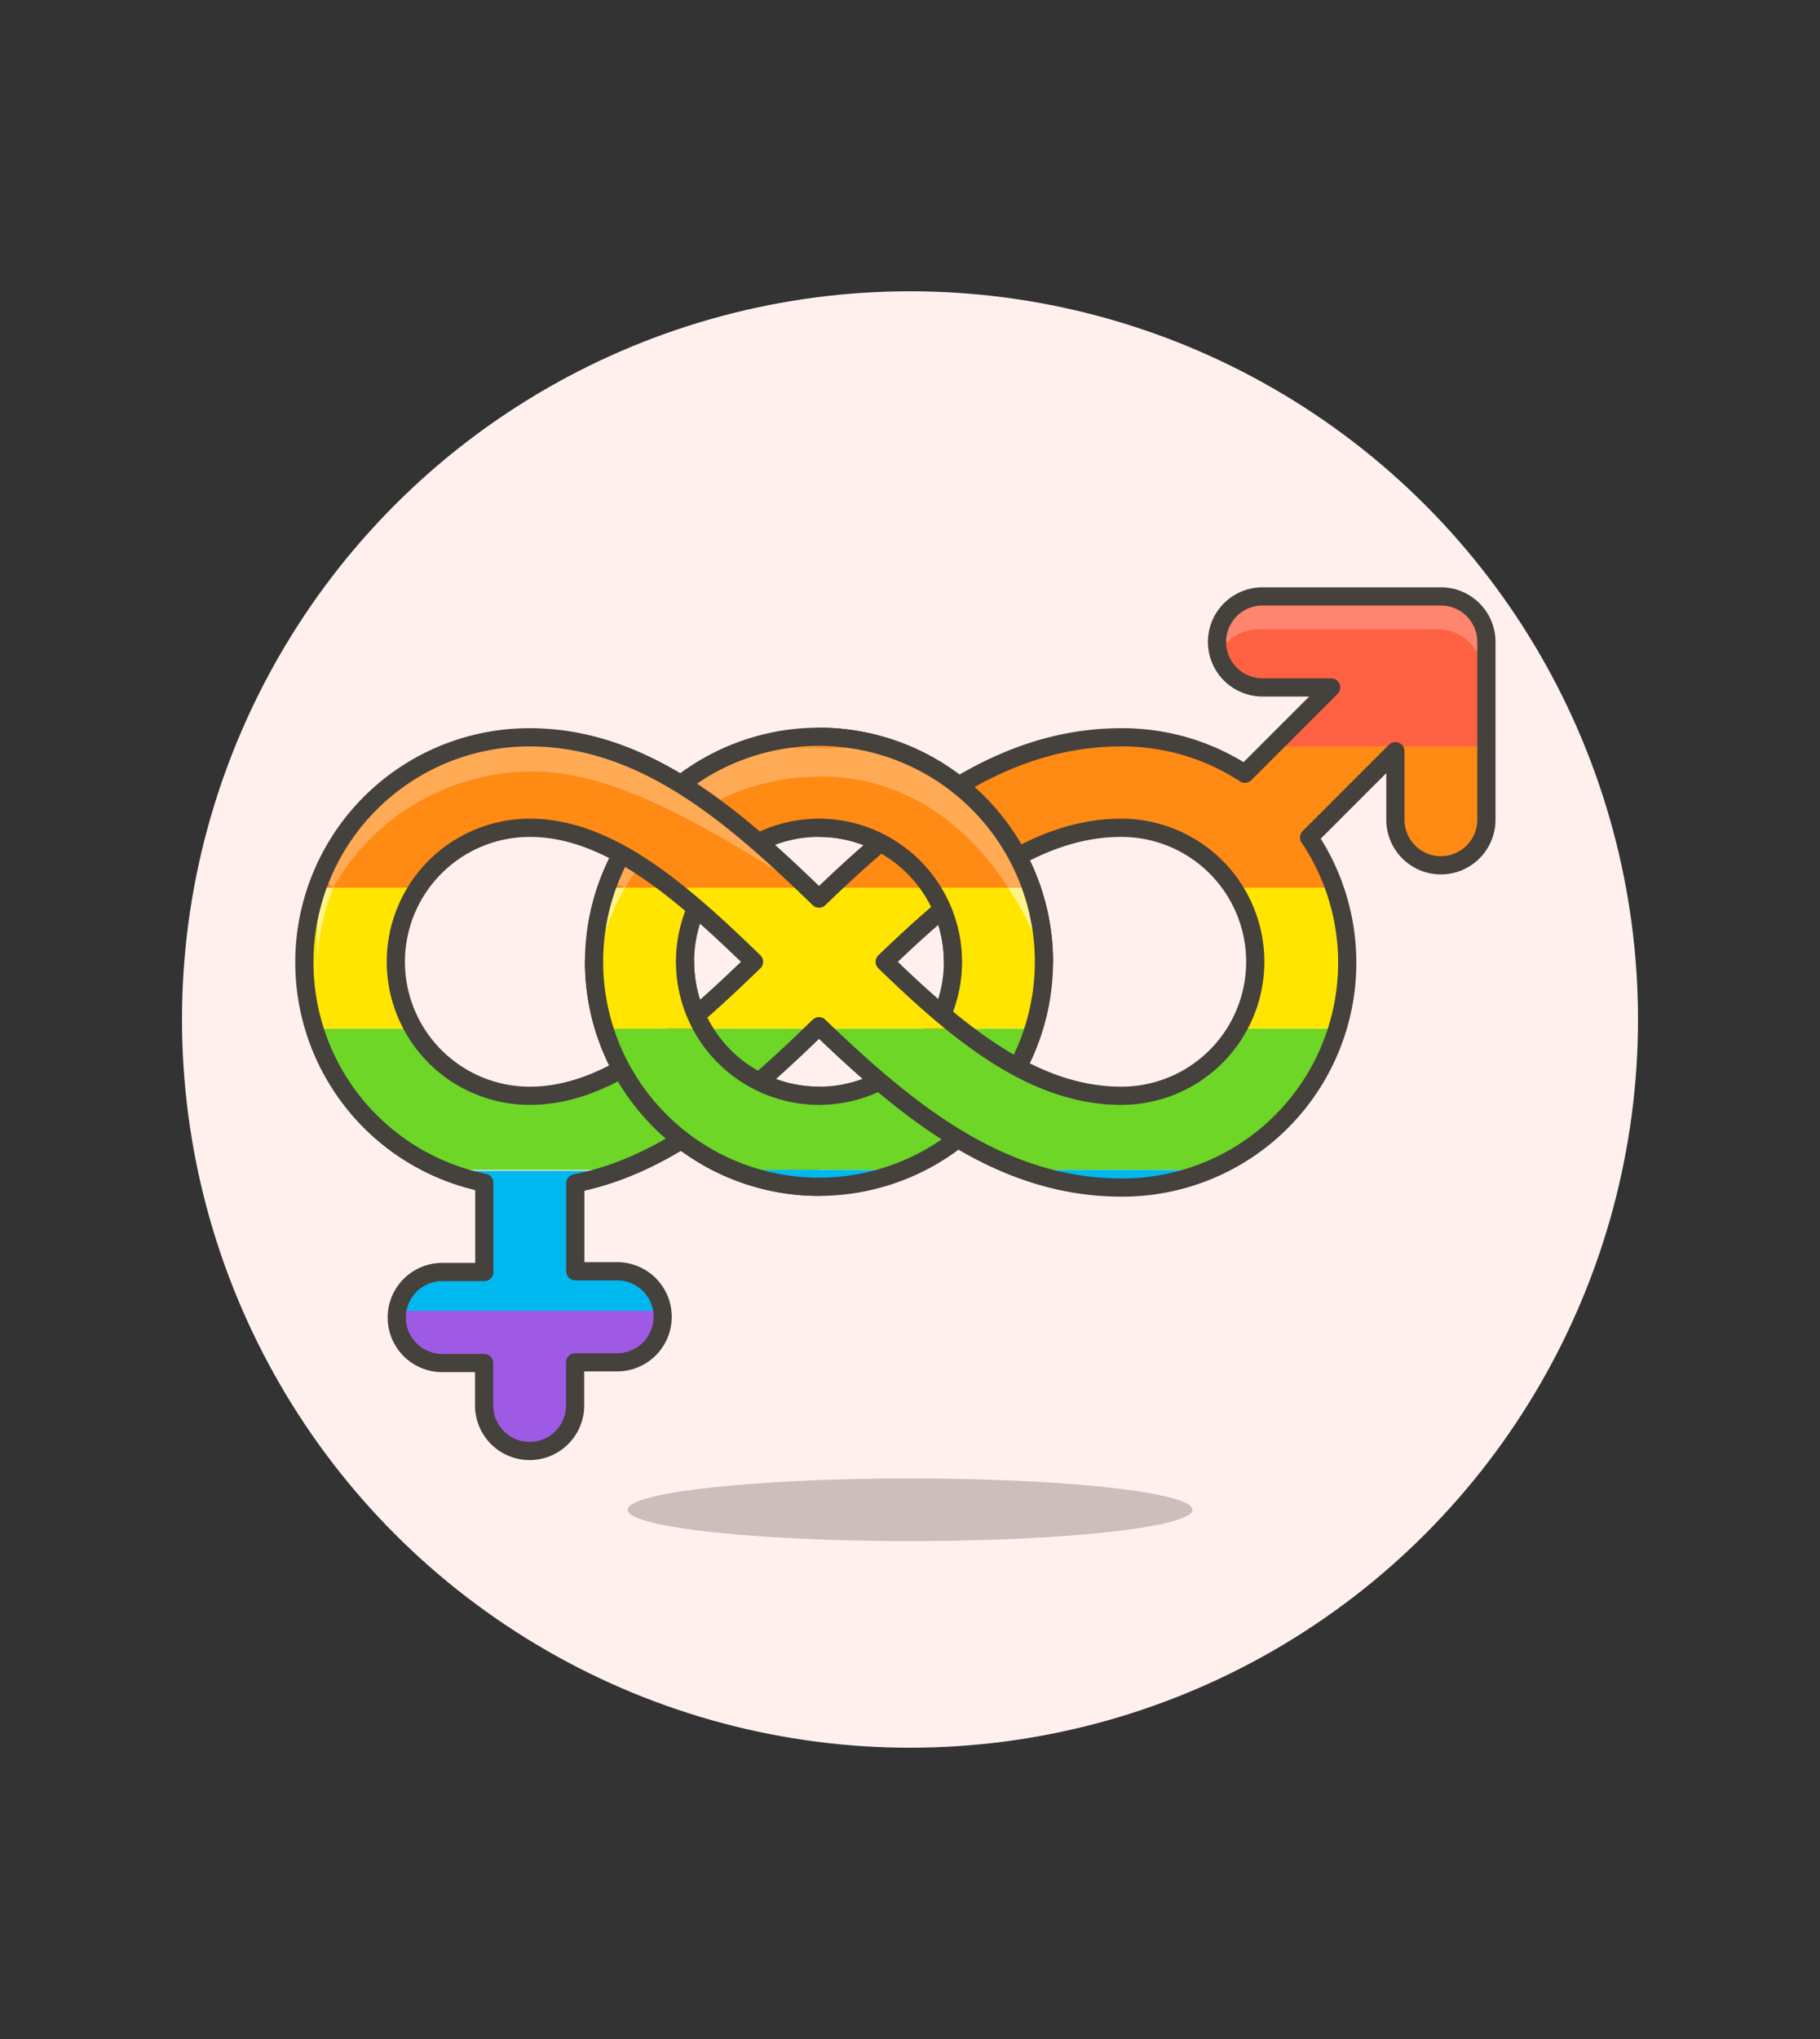 <svg id="Multicolor" xmlns="http://www.w3.org/2000/svg" viewBox="0 0 100 112"><rect x="0" y="0" width="100" height="112" fill="#333333" stroke="none"/><defs><style>.cls-1{fill:#fff0ed;}.cls-2{fill:#45413c;fill-opacity:0.15;}.cls-3{fill:#ff6242;}.cls-4{fill:#ff8a14;}.cls-5{fill:#ffe500;}.cls-6{fill:#6dd627;}.cls-7{fill:#00b8f0;}.cls-8{fill:#ff866e;}.cls-9{fill:#ffaa54;}.cls-10{fill:#fff48c;}.cls-11{fill:none;stroke:#45413c;stroke-linecap:round;stroke-linejoin:round;}.cls-12{fill:#9f5ae5;}.cls-13{fill:#daedf7;}</style></defs><title>204- sign-bisexual-lgbtq</title><g id="Scene"><circle class="cls-1" cx="50" cy="56" r="40"/><ellipse class="cls-2" cx="50" cy="82.93" rx="15.52" ry="1.72"/><ellipse class="cls-2" cx="50" cy="82.93" rx="15.52" ry="1.72"/><path class="cls-3" d="M41.37,41h7.26a12.38,12.38,0,0,0-7.26,0Z"/><path class="cls-4" d="M33.33,48.76h5.54a7.35,7.35,0,0,1,12.26,0h5.54a12.42,12.42,0,0,0-8-7.75H41.37A12.42,12.42,0,0,0,33.33,48.76Z"/><path class="cls-5" d="M52.36,52.83a7.32,7.32,0,0,1-1,3.68H56.8a12.38,12.38,0,0,0-.13-7.75H51.13A7.32,7.32,0,0,1,52.36,52.83Z"/><path class="cls-5" d="M37.64,52.83a7.32,7.32,0,0,1,1.23-4.07H33.33a12.37,12.37,0,0,0-.13,7.75h5.43A7.32,7.32,0,0,1,37.64,52.83Z"/><path class="cls-6" d="M45,60.19a7.37,7.37,0,0,1-6.37-3.68H33.2a12.42,12.42,0,0,0,7.11,7.75h9.38a12.42,12.42,0,0,0,7.11-7.75H51.37A7.36,7.36,0,0,1,45,60.19Z"/><path class="cls-7" d="M45,65.19a12.29,12.29,0,0,0,4.69-.93H40.31A12.29,12.29,0,0,0,45,65.19Z"/><path class="cls-8" d="M48.63,41l-.22-.06-.14,0-.12,0-.14,0-.13,0-.13,0-.24-.05-.12,0-.15,0-.12,0-.18,0h-.09l-.26,0h-.1l-.18,0h-.1l-.25,0h0l-.28,0H44.34l-.28,0h0l-.25,0h-.1l-.18,0h-.1l-.26,0-.09,0-.17,0-.12,0-.15,0-.12,0-.22,0-.16,0-.12,0-.14,0-.11,0-.36.11Z"/><path class="cls-9" d="M34.35,48.76a12.35,12.35,0,0,1,21.3,0h1A12.34,12.34,0,0,0,55,45.56h0q-.26-.36-.55-.7h0q-.28-.33-.59-.65l0,0-.37-.36,0,0-.23-.21,0,0-.38-.32-.06,0-.2-.16-.06,0-.39-.29-.07,0-.2-.13-.08-.05-.12-.08-.13-.08-.15-.09-.09-.06-.19-.11L51,42l-.12-.07-.12-.06-.17-.08-.11-.05-.16-.08-.13-.06L50,41.53l-.15-.07-.14-.06-.12,0-.14-.06-.17-.06-.12,0L49,41.14l-.16-.05-.13,0-.12,0H41.37l-.12,0-.11,0-.19.06-.13,0-.12,0-.14.05-.17.07-.1,0-.18.08-.12.05-.13.06-.12.05-.18.09-.1,0-.18.09-.11.06L39,42,39,42l-.19.11-.08,0-.17.11-.11.07-.12.08-.08.05-.19.13-.08.05-.12.08-.08.06-.19.14-.06,0-.2.15-.07.05-.37.32,0,0-.21.19,0,0-.36.35,0,0-.22.23h0l-.12.13h0l-.22.26,0,0-.33.41h0l-.21.27,0,0q-.26.36-.5.73h0a12.33,12.33,0,0,0-1.18,2.45Z"/><path class="cls-10" d="M55.65,48.76a12.27,12.27,0,0,1,1.66,5.17q0-.27,0-.53v0q0-.11,0-.21v-.08c0-.06,0-.11,0-.17s0-.06,0-.09,0-.06,0-.09,0-.13,0-.2,0-.09,0-.14,0-.1,0-.15v-.57l0-.16v-.08c0-.14,0-.29-.06-.43h0l0-.21v-.06l0-.21v-.06l0-.21v0A12.32,12.32,0,0,0,56.75,49h0l-.08-.24Z"/><path class="cls-10" d="M32.69,53.93a12.28,12.28,0,0,1,1.66-5.17h-1l-.08.24h0q-.15.48-.27,1h0l0,.19,0,.09,0,.16,0,.12,0,.15,0,.15,0,.13,0,.25v.08l0,.24v.08l0,.21v.09c0,.07,0,.14,0,.21v.09c0,.08,0,.16,0,.24v.06q0,.15,0,.3C32.64,53.2,32.66,53.56,32.69,53.93Z"/><path class="cls-11" d="M45,65.19A12.36,12.36,0,1,1,57.36,52.83,12.37,12.37,0,0,1,45,65.19Zm0-19.72a7.36,7.36,0,1,0,7.36,7.36A7.37,7.37,0,0,0,45,45.47Z"/><path class="cls-3" d="M61.61,40.47a15.6,15.6,0,0,0-4.08.54h7.72A12.31,12.31,0,0,0,61.61,40.47Z"/><path class="cls-3" d="M66.87,35.26a2.5,2.5,0,0,0,2.5,2.5h3.77L69.89,41H81.67V35.26a2.5,2.5,0,0,0-2.5-2.5h-9.8A2.5,2.5,0,0,0,66.87,35.26Z"/><path class="cls-3" d="M29.11,40.47a12.32,12.32,0,0,0-3.63.54h7.45A13.79,13.79,0,0,0,29.11,40.47Z"/><path class="cls-4" d="M68.4,42.5A12.32,12.32,0,0,0,65.24,41H57.52C53,42.23,49.2,45.34,45.59,48.76h7.65c2.65-2,5.37-3.29,8.37-3.29a7.36,7.36,0,0,1,6.13,3.29h5.54A12.35,12.35,0,0,0,71.93,46l4.74-4.74v3.77a2.5,2.5,0,1,0,5,0V41H69.89Z"/><path class="cls-4" d="M29.11,45.47c2.7,0,5.24,1.33,7.77,3.29h7.53c-3.52-3.39-7.2-6.52-11.48-7.75H25.48a12.41,12.41,0,0,0-8,7.75H23A7.36,7.36,0,0,1,29.11,45.47Z"/><path class="cls-5" d="M44.41,48.76H36.88a56.35,56.35,0,0,1,4.55,4.07c-1.36,1.33-2.71,2.59-4.07,3.68h7.45l.19-.19.19.19h7.55a54.19,54.19,0,0,1-4.17-3.68,50.31,50.31,0,0,1,4.67-4.07H45.59l-.59.57Z"/><path class="cls-5" d="M21.75,52.83A7.32,7.32,0,0,1,23,48.76H17.44a12.36,12.36,0,0,0-.13,7.75h5.43A7.32,7.32,0,0,1,21.75,52.83Z"/><path class="cls-5" d="M69,52.83a7.32,7.32,0,0,1-1,3.68h5.43a12.38,12.38,0,0,0-.13-7.75H67.74A7.32,7.32,0,0,1,69,52.83Z"/><path class="cls-6" d="M37.36,56.51c-2.68,2.17-5.38,3.68-8.25,3.68a7.36,7.36,0,0,1-6.37-3.68H17.31a12.42,12.42,0,0,0,7.11,7.75h9.67c4-1.48,7.41-4.53,10.72-7.75Z"/><path class="cls-6" d="M61.61,60.19c-3.18,0-6.06-1.49-8.87-3.68H45.19c3.4,3.26,7,6.28,11.11,7.75h10a12.42,12.42,0,0,0,7.11-7.75H68A7.37,7.37,0,0,1,61.61,60.19Z"/><path class="cls-7" d="M26.61,64.93v4.9H24.3A2.5,2.5,0,0,0,21.83,72H36.39a2.5,2.5,0,0,0-2.48-2.18H31.61V65a14.83,14.83,0,0,0,2.47-.69H24.42A12.29,12.29,0,0,0,26.61,64.93Z"/><path class="cls-7" d="M61.61,65.19a12.29,12.29,0,0,0,4.69-.93h-10A15.8,15.8,0,0,0,61.61,65.19Z"/><path class="cls-12" d="M21.8,72.33a2.5,2.5,0,0,0,2.5,2.5h2.3v2.33a2.5,2.5,0,0,0,5,0V74.83h2.31A2.5,2.5,0,0,0,36.39,72H21.83A2.52,2.52,0,0,0,21.8,72.33Z"/><path class="cls-8" d="M61.61,40.47a15.6,15.6,0,0,0-4.08.54h7.72A12.31,12.31,0,0,0,61.61,40.47Z"/><path class="cls-8" d="M79.17,32.76h-9.8a2.5,2.5,0,0,0-2.5,2.5s0,.08,0,.13,0,.05,0,.08v.17l0,.09v0l0,.09v0l0,.1v0l0,.09v0l0,.09v0a2.5,2.5,0,0,1,2.31-1.54h9.8a2.5,2.5,0,0,1,2.5,2.49V35.26A2.5,2.5,0,0,0,79.17,32.76Z"/><path class="cls-8" d="M32.93,41h0q-.45-.13-.91-.23h0l-.2,0h-.06l-.18,0h-.08l-.17,0h-.08l-.17,0H31l-.27,0-.15,0h-.11l-.16,0H28.44l-.28,0h0l-.25,0h-.1l-.18,0h-.1l-.26,0-.09,0-.17,0-.12,0-.15,0-.12,0-.23,0-.14,0-.12,0-.14,0-.11,0L25.6,41h0l-.11,0Z"/><path class="cls-9" d="M18.31,48.76a12.59,12.59,0,0,1,10.8-6.38c4.12-.07,8.86,2.41,15,6.38h.29l-.08-.08-.22-.21L44,48.36l-.74-.7-.22-.2-.15-.14-.23-.21L42.5,47l-.26-.24-.12-.11-.38-.34h0l-.68-.58h0l-.68-.56h0l-.68-.53h0l-.17-.13h0L39,44.09l0,0-.69-.48h0l-.7-.45,0,0-.71-.43h0l-.73-.4h0l-.74-.36h0l-.56-.25h0l-.19-.08h0l-.57-.22h0l-.19-.07h0l-.58-.19h0L32.93,41H25.48l-.12,0-.12,0-.17.06-.14.05-.12,0-.16.06-.15.06-.12,0-.14.06-.16.07-.12.05-.14.06-.15.07-.12.06-.13.06-.16.08-.11.06-.12.07-.16.09-.11.07-.11.06-.17.11-.11.07-.11.07-.16.11-.1.07-.11.07-.16.11-.11.08-.09.07-.16.12-.09.07-.1.08-.14.12-.11.09-.07.07-.17.15-.07.06-.11.1-.08.08-.15.15-.06.06-.17.18-.05.06-.11.12,0,0-.18.21,0,.05-.18.22,0,0-.1.13,0,0-.18.24,0,0-.3.42h0l-.18.28v0l-.27.46h0l-.17.31h0l-.1.19,0,.06-.07.14,0,.07-.06.13,0,.07-.06.13,0,.07-.06.14,0,.06-.06.14,0,.06-.06.16,0,0-.07.18v0Z"/><path class="cls-10" d="M18.31,48.76h-.87l0,.09,0,.1,0,.08,0,.1,0,.09,0,.1,0,.09,0,.1,0,.1,0,.08,0,.11,0,.07,0,.11,0,.19,0,.08,0,.17,0,.11,0,.16,0,.13,0,.14,0,.24v.09l0,.23v.09l0,.21v.09c0,.07,0,.14,0,.21v.09c0,.08,0,.16,0,.24v.06q0,.15,0,.3c0,.32,0,.64,0,1A12.15,12.15,0,0,1,18.31,48.76Z"/><path class="cls-11" d="M79.17,32.76h-9.8a2.5,2.5,0,0,0,0,5h3.77L68.4,42.5a12.29,12.29,0,0,0-6.79-2c-6.67,0-11.8,4.23-16.61,8.86-4.7-4.57-9.64-8.86-15.89-8.86a12.36,12.36,0,0,0-2.5,24.47v4.9H24.3a2.5,2.5,0,0,0,0,5h2.3v2.33a2.5,2.5,0,0,0,5,0V74.83h2.31a2.5,2.5,0,0,0,0-5H31.61V65c5.1-1,9.34-4.69,13.39-8.63,4.81,4.63,9.94,8.86,16.61,8.86A12.35,12.35,0,0,0,71.93,46l4.74-4.74v3.77a2.5,2.5,0,0,0,5,0v-9.8A2.5,2.5,0,0,0,79.17,32.76ZM29.11,60.19a7.36,7.36,0,0,1,0-14.72c4.31,0,8.24,3.4,12.32,7.36C37.35,56.78,33.42,60.19,29.11,60.19Zm32.5,0c-4.77,0-8.87-3.35-13-7.36,4.17-4,8.26-7.36,13-7.36a7.36,7.36,0,0,1,0,14.72Z"/><path class="cls-5" d="M37.64,52.83h-5a12.32,12.32,0,0,0,.56,3.68h5.43A7.32,7.32,0,0,1,37.64,52.83Z"/><path class="cls-6" d="M40.31,64.26H45V60.19a7.37,7.37,0,0,1-6.37-3.68H33.2A12.42,12.42,0,0,0,40.31,64.26Z"/><path class="cls-7" d="M45,65.19v-.93H40.31A12.29,12.29,0,0,0,45,65.19Z"/><path class="cls-11" d="M45,65.19A12.37,12.37,0,0,1,32.64,52.83"/><path class="cls-11" d="M37.64,52.83A7.37,7.37,0,0,0,45,60.19"/><path class="cls-3" d="M45,41h3.63A12.32,12.32,0,0,0,45,40.47Z"/><path class="cls-4" d="M45,45.47a7.36,7.36,0,0,1,6.13,3.29h5.54a12.42,12.42,0,0,0-8-7.75H45Z"/><path class="cls-5" d="M52.36,52.83h5a12.31,12.31,0,0,0-.69-4.07H51.13A7.32,7.32,0,0,1,52.36,52.83Z"/><path class="cls-13" d="M50.83,41.93,51,42Z"/><path class="cls-13" d="M51.05,42.05l.19.11Z"/><path class="cls-13" d="M50.54,41.78l.17.08Z"/><path class="cls-13" d="M49.73,41.41l.14.06Z"/><path class="cls-13" d="M49.47,41.3l.14.06Z"/><path class="cls-13" d="M50,41.53l.12.06Z"/><path class="cls-13" d="M50.27,41.65l.16.08Z"/><path class="cls-13" d="M51.61,42.38l.12.08Z"/><path class="cls-13" d="M53.84,44.2q.3.31.59.65Q54.15,44.51,53.84,44.2Z"/><path class="cls-13" d="M52.53,43l.2.16Z"/><path class="cls-13" d="M53.2,43.59l.23.21Z"/><path class="cls-13" d="M52.79,43.23l.38.32Z"/><path class="cls-13" d="M51.81,42.51l.2.13Z"/><path class="cls-13" d="M52.07,42.7l.39.29Z"/><path class="cls-13" d="M45.28,40.47h0Z"/><path class="cls-13" d="M46.22,40.53h0Z"/><path class="cls-13" d="M45.95,40.5h0Z"/><path class="cls-13" d="M46.5,40.56h0Z"/><path class="cls-13" d="M45.58,40.48h0Z"/><path class="cls-13" d="M46.86,40.61h0Z"/><path class="cls-13" d="M54.44,44.86q.29.34.55.7Q54.73,45.2,54.44,44.86Z"/><path class="cls-13" d="M48.28,40.91l.14,0Z"/><path class="cls-13" d="M48.63,41l.12,0Z"/><path class="cls-13" d="M49.19,41.19l.12,0Z"/><path class="cls-13" d="M47.13,40.65l.12,0Z"/><path class="cls-13" d="M48.88,41.09l.16.05Z"/><path class="cls-13" d="M47.41,40.7l.12,0Z"/><path class="cls-13" d="M48,40.84l.14,0Z"/><path class="cls-13" d="M47.76,40.78l.13,0Z"/><path class="cls-13" d="M51.33,42.21l.15.09Z"/><path class="cls-13" d="M57.32,51.81v0Z"/><path class="cls-13" d="M57.34,52.1v0Z"/><path class="cls-13" d="M57.14,50.51l0,.21Z"/><path class="cls-13" d="M57.19,50.78l0,.21Z"/><path class="cls-13" d="M57.23,51c0,.14,0,.29.06.43Q57.26,51.22,57.23,51Z"/><path class="cls-13" d="M56.75,49A12.34,12.34,0,0,0,55,45.56a12.34,12.34,0,0,1,1.68,3.2Z"/><path class="cls-13" d="M57.35,52.4s0,.09,0,.14S57.35,52.45,57.35,52.4Z"/><path class="cls-13" d="M53.82,44.18l-.37-.36Z"/><path class="cls-13" d="M57.36,52.83s0-.06,0-.09,0,.06,0,.09Z"/><path class="cls-13" d="M57.29,51.52l0,.16Z"/><path class="cls-13" d="M56.75,49a12.32,12.32,0,0,1,.33,1.21A12.28,12.28,0,0,0,56.75,49Z"/><path class="cls-13" d="M57.09,50.24l0,.21Z"/><path class="cls-8" d="M47.25,40.67l.15,0Z"/><path class="cls-8" d="M47,40.62l.18,0Z"/><path class="cls-8" d="M46.61,40.57l.26,0Z"/><path class="cls-8" d="M46.32,40.54l.18,0Z"/><path class="cls-8" d="M47.52,40.72l.24.05Z"/><path class="cls-8" d="M48.16,40.87l.12,0Z"/><path class="cls-8" d="M47.89,40.81l.13,0Z"/><path class="cls-8" d="M45.38,40.47h0Z"/><path class="cls-8" d="M45.67,40.48l.28,0Z"/><path class="cls-8" d="M46,40.5l.25,0Z"/><path class="cls-8" d="M45,40.47h0Z"/><path class="cls-8" d="M48.63,41l-.22-.06.22.06Z"/><path class="cls-8" d="M48.63,41l-.22-.06-.14,0-.12,0-.14,0-.13,0-.13,0-.24-.05-.12,0-.15,0-.12,0-.18,0h-.09l-.26,0h-.1l-.18,0h-.1l-.25,0h0l-.28,0H45V41Z"/><path class="cls-9" d="M48.75,41l.13,0Z"/><path class="cls-9" d="M52.47,43l.06,0Z"/><path class="cls-9" d="M49,41.14l.15.05Z"/><polygon class="cls-9" points="48.63 41.01 48.63 41.01 48.63 41.01 48.63 41.01"/><path class="cls-9" d="M54.43,44.85h0Z"/><path class="cls-9" d="M53.82,44.18l0,0Z"/><path class="cls-9" d="M53.43,43.79l0,0Z"/><path class="cls-9" d="M49.3,41.24l.17.06Z"/><path class="cls-9" d="M51,42l.1.05Z"/><path class="cls-9" d="M50.44,41.73l.11.05Z"/><path class="cls-9" d="M50.71,41.86l.12.06Z"/><path class="cls-9" d="M51.73,42.46l.08.05Z"/><path class="cls-9" d="M52,42.65l.07,0Z"/><path class="cls-9" d="M51.48,42.3l.13.08Z"/><path class="cls-9" d="M52.73,43.19l.06,0Z"/><path class="cls-9" d="M51.24,42.16l.09.06Z"/><path class="cls-9" d="M49.87,41.47l.15.07Z"/><path class="cls-9" d="M53.17,43.55l0,0Z"/><path class="cls-9" d="M50.15,41.59l.13.06Z"/><path class="cls-9" d="M49.61,41.36l.12,0Z"/><path class="cls-9" d="M45,41v1.65c5.29,0,8.55,3.27,10.39,6.1h1.28A12.34,12.34,0,0,0,55,45.56h0q-.26-.36-.55-.7h0q-.28-.33-.59-.65l0,0-.37-.36,0,0-.23-.21,0,0-.38-.32-.06,0-.2-.16-.06,0-.39-.29-.07,0-.2-.13-.08-.05-.12-.08-.13-.08-.15-.09-.09-.06-.19-.11L51,42l-.12-.07-.12-.06-.17-.08-.11-.05-.16-.08-.13-.06L50,41.53l-.15-.07-.14-.06-.12,0-.14-.06-.17-.06-.12,0L49,41.14l-.16-.05-.13,0-.12,0H45Z"/><path class="cls-10" d="M57.18,50.72v0Z"/><path class="cls-10" d="M56.75,49h0Z"/><path class="cls-10" d="M57.35,52.25c0,.05,0,.1,0,.15S57.35,52.3,57.35,52.25Z"/><path class="cls-10" d="M57.33,52v.14S57.33,52,57.33,52Z"/><path class="cls-10" d="M57.13,50.46v0Z"/><path class="cls-10" d="M57.28,51.43v0Z"/><path class="cls-10" d="M57.31,51.68v0Z"/><path class="cls-10" d="M57.36,52.54c0,.07,0,.13,0,.2S57.36,52.61,57.36,52.54Z"/><path class="cls-10" d="M57.22,51h0Z"/><path class="cls-10" d="M57.08,50.21v0Z"/><path class="cls-10" d="M55.39,48.76a17.58,17.58,0,0,1,2,4.06s0-.06,0-.09,0-.13,0-.2,0-.09,0-.14,0-.1,0-.15v-.57l0-.16v-.08c0-.14,0-.29-.06-.43h0l0-.21v-.06l0-.21v-.06l0-.21v0A12.32,12.32,0,0,0,56.75,49h0l-.08-.24Z"/><path class="cls-11" d="M45,40.47A12.37,12.37,0,0,1,57.36,52.83"/><path class="cls-11" d="M52.36,52.83A7.37,7.37,0,0,0,45,45.47"/></g></svg>